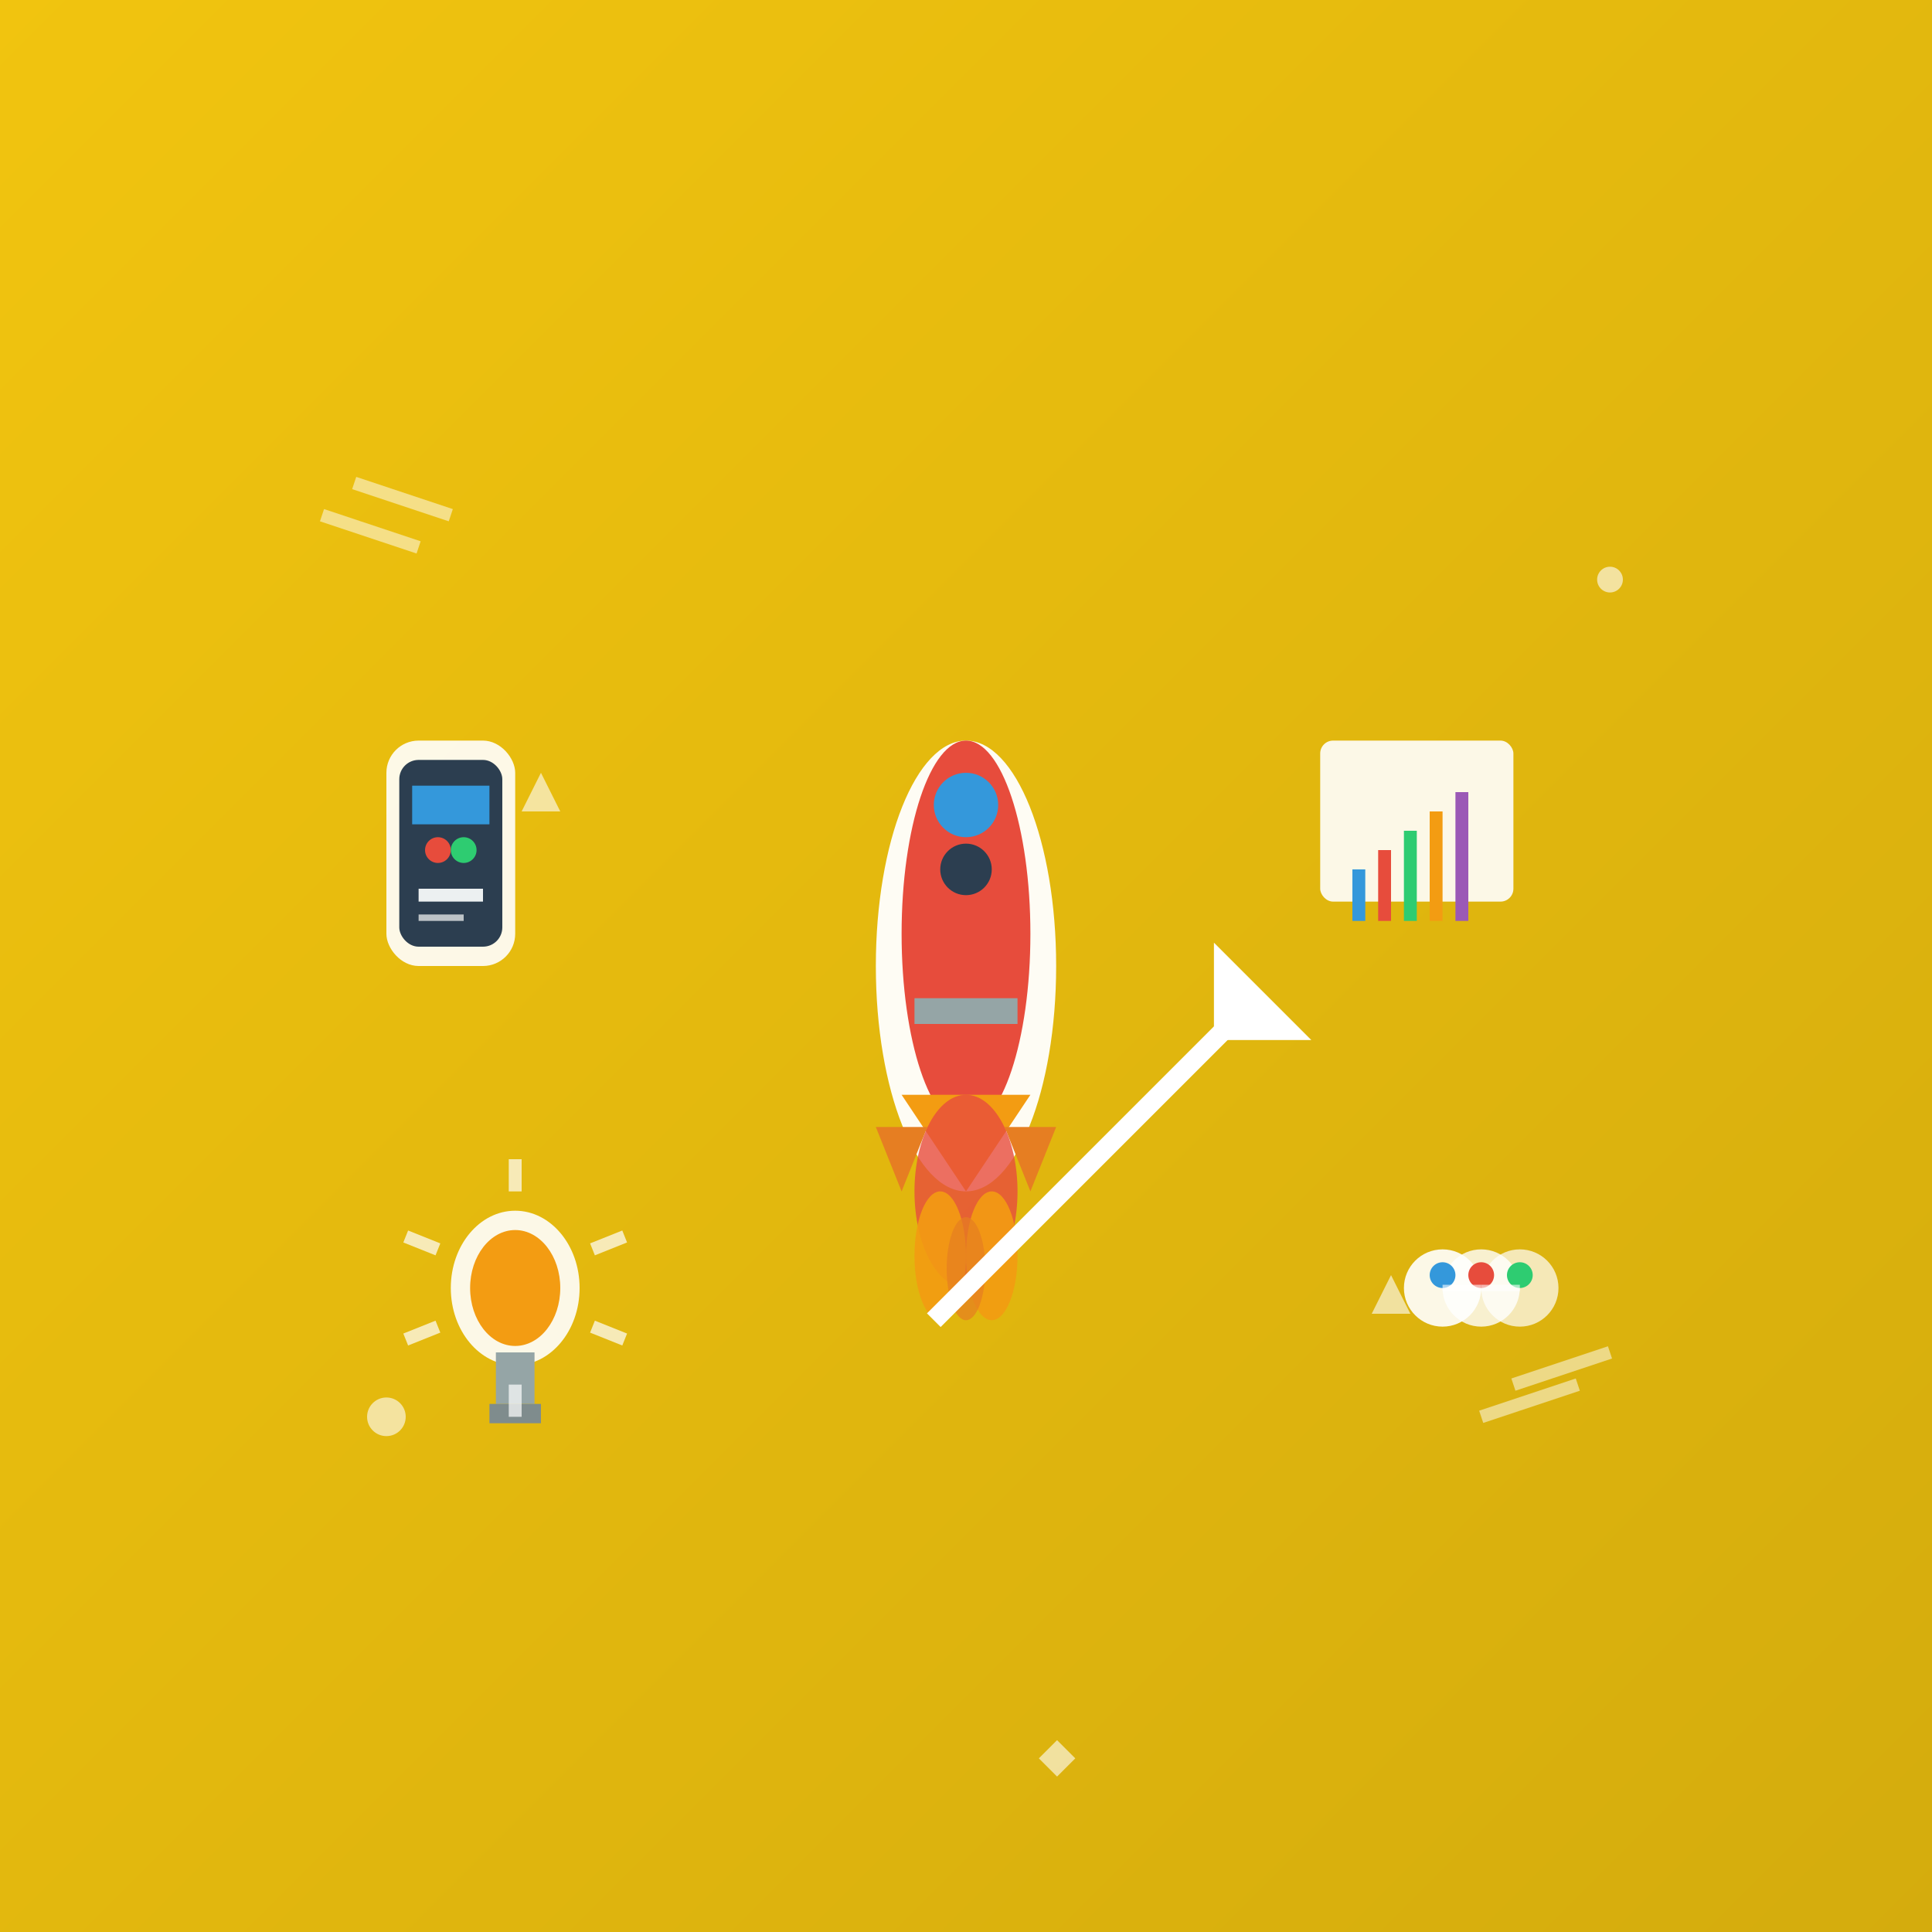 <svg width="300" height="300" viewBox="0 0 300 300" xmlns="http://www.w3.org/2000/svg">
  <rect x="0" y="0" width="300" height="300" fill="#333333" stroke="none"/>
  <defs>
    <linearGradient id="startupGrad" x1="0%" y1="0%" x2="100%" y2="100%">
      <stop offset="0%" style="stop-color:#f1c40f"/>
      <stop offset="100%" style="stop-color:#d4ac0d"/>
    </linearGradient>
  </defs>
  <rect width="300" height="300" fill="url(#startupGrad)"/>
  
  <!-- Startup design elements -->
  <g transform="translate(150,150)">
    <!-- Rocket ship -->
    <g transform="translate(0, -20)">
      <ellipse cx="0" cy="20" rx="14" ry="35" fill="white" opacity="0.95"/>
      <ellipse cx="0" cy="15" rx="10" ry="30" fill="#e74c3c"/>
      <polygon points="-10,40 0,55 10,40" fill="#f39c12"/>
      <polygon points="-14,45 -10,55 -6,45" fill="#e67e22"/>
      <polygon points="6,45 10,55 14,45" fill="#e67e22"/>
      
      <!-- Rocket details -->
      <circle cx="0" cy="-5" r="5" fill="#3498db"/>
      <circle cx="0" cy="5" r="4" fill="#2c3e50"/>
      <rect x="-8" y="25" width="16" height="4" fill="#95a5a6"/>
      
      <!-- Flames -->
      <g transform="translate(0, 55)">
        <ellipse cx="0" cy="0" rx="8" ry="15" fill="#e74c3c" opacity="0.8"/>
        <ellipse cx="-4" cy="10" rx="4" ry="10" fill="#f39c12" opacity="0.9"/>
        <ellipse cx="4" cy="10" rx="4" ry="10" fill="#f39c12" opacity="0.9"/>
        <ellipse cx="0" cy="12" rx="3" ry="8" fill="#e67e22" opacity="0.7"/>
      </g>
    </g>
    
    <!-- Mobile app mockup -->
    <g transform="translate(-80, -10)">
      <rect x="-10" y="-25" width="20" height="35" rx="5" fill="white" opacity="0.9"/>
      <rect x="-8" y="-22" width="16" height="29" rx="3" fill="#2c3e50"/>
      <rect x="-6" y="-18" width="12" height="6" fill="#3498db"/>
      <circle cx="-2" cy="-8" r="2" fill="#e74c3c"/>
      <circle cx="2" cy="-8" r="2" fill="#2ecc71"/>
      <rect x="-5" y="-2" width="10" height="2" fill="#ecf0f1"/>
      <rect x="-5" y="2" width="7" height="1" fill="#bdc3c7"/>
    </g>
    
    <!-- Growth chart -->
    <g transform="translate(70, -20)">
      <rect x="-15" y="-15" width="30" height="25" rx="2" fill="white" opacity="0.9"/>
      <g transform="translate(-10, 5)">
        <rect x="0" y="0" width="2" height="8" fill="#3498db"/>
        <rect x="4" y="-3" width="2" height="11" fill="#e74c3c"/>
        <rect x="8" y="-6" width="2" height="14" fill="#2ecc71"/>
        <rect x="12" y="-9" width="2" height="17" fill="#f39c12"/>
        <rect x="16" y="-12" width="2" height="20" fill="#9b59b6"/>
      </g>
    </g>
    
    <!-- Lightbulb/ideas -->
    <g transform="translate(-70, 50)">
      <ellipse cx="0" cy="0" rx="10" ry="12" fill="white" opacity="0.9"/>
      <ellipse cx="0" cy="0" rx="7" ry="9" fill="#f39c12"/>
      <rect x="-3" y="10" width="6" height="8" fill="#95a5a6"/>
      <rect x="-4" y="18" width="8" height="3" fill="#7f8c8d"/>
      
      <!-- Light rays -->
      <g stroke="white" stroke-width="2" opacity="0.7">
        <path d="M0,-15 L0,-20"/>
        <path d="M12,-6 L17,-8"/>
        <path d="M12,6 L17,8"/>
        <path d="M0,15 L0,20"/>
        <path d="M-12,6 L-17,8"/>
        <path d="M-12,-6 L-17,-8"/>
      </g>
    </g>
    
    <!-- Team collaboration -->
    <g transform="translate(80, 50)">
      <circle cx="-6" cy="0" r="6" fill="white" opacity="0.9"/>
      <circle cx="0" cy="0" r="6" fill="white" opacity="0.8"/>
      <circle cx="6" cy="0" r="6" fill="white" opacity="0.7"/>
      
      <!-- People icons -->
      <circle cx="-6" cy="-2" r="2" fill="#3498db"/>
      <circle cx="0" cy="-2" r="2" fill="#e74c3c"/>
      <circle cx="6" cy="-2" r="2" fill="#2ecc71"/>
      
      <!-- Connection lines -->
      <g stroke="white" stroke-width="1" opacity="0.6">
        <path d="M-6,0 L0,0"/>
        <path d="M0,0 L6,0"/>
      </g>
    </g>
    
    <!-- Growth arrow -->
    <g transform="translate(20, 30)" stroke="white" stroke-width="3" fill="white">
      <path d="M-25,25 L25,-25"/>
      <polygon points="20,-30 30,-20 20,-20"/>
    </g>
    
    <!-- Speed/motion lines -->
    <g stroke="white" stroke-width="2" opacity="0.5">
      <path d="M-100,-70 L-85,-65"/>
      <path d="M-95,-75 L-80,-70"/>
      <path d="M100,60 L85,65"/>
      <path d="M95,65 L80,70"/>
    </g>
    
    <!-- Floating elements -->
    <g fill="white" opacity="0.6">
      <polygon points="-110,-50 -105,-40 -115,-40" transform="scale(0.6)"/>
      <polygon points="110,80 115,90 105,90" transform="scale(0.6)"/>
      <circle cx="-90" cy="70" r="3"/>
      <circle cx="100" cy="-60" r="2"/>
      <rect x="95" y="75" width="4" height="4" transform="rotate(45)"/>
    </g>
  </g>
</svg>